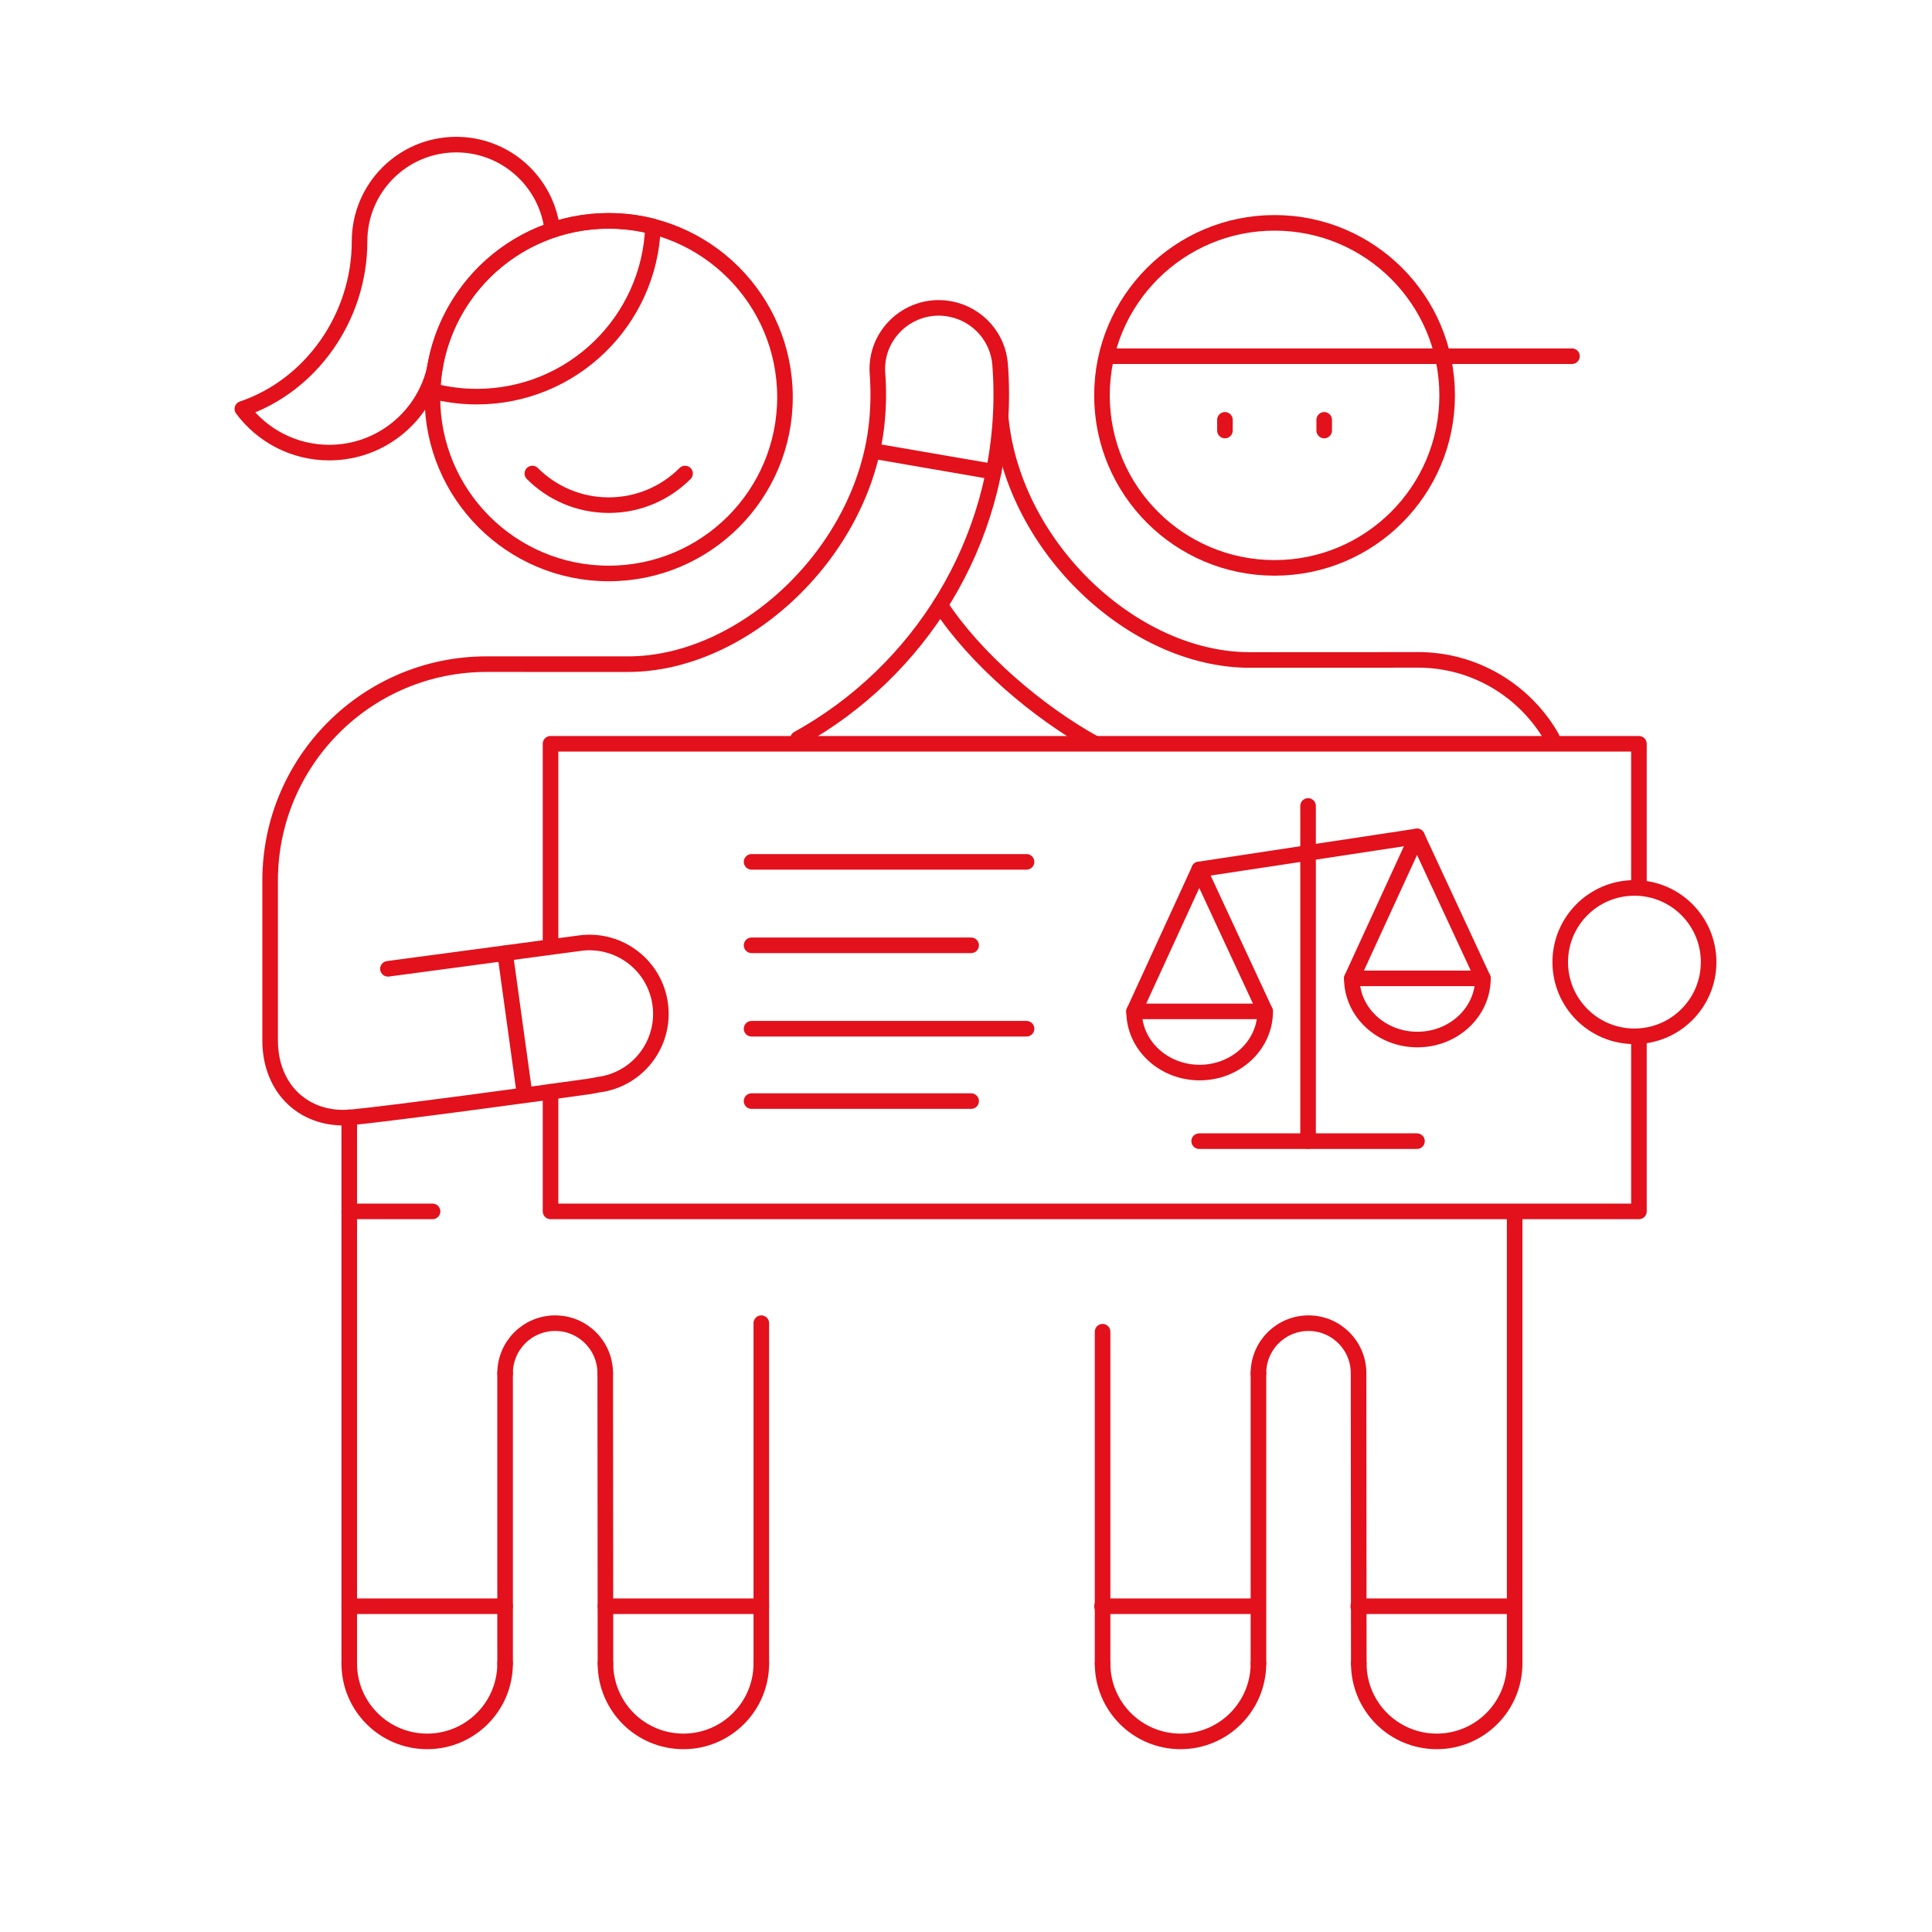 <?xml version="1.0" encoding="UTF-8"?>
<svg xmlns="http://www.w3.org/2000/svg" xmlns:xlink="http://www.w3.org/1999/xlink" version="1.1" x="0px" y="0px" viewBox="0 0 992.13 992.13" style="enable-background:new 0 0 992.13 992.13;" xml:space="preserve">
<style type="text/css">
	.st0{fill:none;stroke:#E2111B;stroke-width:8;stroke-linecap:round;stroke-linejoin:round;stroke-miterlimit:10;}
	.st1{fill:none;stroke:#E2111B;stroke-width:8;stroke-miterlimit:10;}
	.st2{fill:none;stroke:#E2111B;stroke-width:8;stroke-linecap:round;stroke-linejoin:round;}
	.st3{fill:none;stroke:#E2111B;stroke-width:8;stroke-linecap:round;stroke-miterlimit:10;}
	.st4{fill:none;stroke:#E2111B;stroke-width:8;stroke-linejoin:round;stroke-miterlimit:10;}
	.st5{fill:none;stroke:#E2111B;stroke-width:8;}
	.st6{fill:#E2111B;}
	
		.st7{fill:none;stroke:#E2111B;stroke-width:8;stroke-linecap:round;stroke-linejoin:round;stroke-miterlimit:10;stroke-dasharray:5,20,5,20,5,20;}
</style>
<g id="Ebene_1">
</g>
<g id="Ebene_2">
</g>
<g id="Ebene_3">
</g>
<g id="Ebene_4">
</g>
<g id="Ebene_5">
</g>
<g id="Ebene_6">
</g>
<g id="Ebene_7">
</g>
<g id="Ebene_8">
</g>
<g id="Ebene_9">
</g>
<g id="Ebene_10">
</g>
<g id="Ebene_11">
</g>
<g id="Ebene_12">
</g>
<g id="Ebene_13">
</g>
<g id="Ebene_14">
</g>
<g id="Ebene_15">
</g>
<g id="Ebene_16">
</g>
<g id="Ebene_17">
</g>
<g id="Ebene_18">
</g>
<g id="Ebene_19">
</g>
<g id="Ebene_20">
</g>
<g id="Ebene_21">
</g>
<g id="Ebene_22">
</g>
<g id="Ebene_23">
</g>
<g id="Ebene_24">
</g>
<g id="Ebene_25">
</g>
<g id="Ebene_26">
</g>
<g id="Ebene_27">
</g>
<g id="Ebene_28">
</g>
<g id="Ebene_29">
</g>
<g id="Ebene_30">
</g>
<g id="Ebene_31">
</g>
<g id="Ebene_32">
</g>
<g id="Ebene_33">
</g>
<g id="Ebene_34">
</g>
<g id="Ebene_35">
	<g>
		<g>
			<polygon class="st2" points="694.18,502.41 727.66,429.52 761.53,502.41    "></polygon>
			<path class="st2" d="M761.52,502.43c0,17.34-15.07,31.4-33.66,31.4c-18.59,0-33.66-14.06-33.66-31.4"></path>
			<polygon class="st2" points="582.36,519.38 615.83,446.48 649.7,519.38    "></polygon>
			<path class="st2" d="M649.7,519.39c0,17.34-15.07,31.4-33.66,31.4c-18.59,0-33.66-14.06-33.66-31.4"></path>
			<line class="st2" x1="727.65" y1="429.52" x2="615.8" y2="446.47"></line>
			<g>
				<line class="st2" x1="671.73" y1="413.87" x2="671.73" y2="586.01"></line>
				<line class="st2" x1="727.65" y1="586.01" x2="615.8" y2="586.01"></line>
			</g>
		</g>
		<polyline class="st0" points="841.63,532.17 841.63,622.08 282.71,622.08 282.71,560.68   "></polyline>
		<polyline class="st0" points="282.71,482.93 282.71,381.95 841.63,381.95 841.63,455.97   "></polyline>
		<circle class="st0" cx="839.32" cy="494.07" r="38.1"></circle>
		<path class="st0" d="M482.8,310.69c18.04,27.59,50.13,54.97,79.08,70.99 M796.84,378.67c-13.65-23.79-39.32-39.82-68.73-39.82    c0,0-27.04,0.06-86.43,0.06S520.86,281.54,513.95,215.3"></path>
		<g>
			<path class="st0" d="M646.24,854.23c0,22.1-17.92,40.02-40.02,40.02s-40.02-17.92-40.02-40.02"></path>
			<line class="st0" x1="646.24" y1="854.23" x2="646.24" y2="705.19"></line>
			<path class="st0" d="M777.81,854.23c0,22.1-17.92,40.02-40.02,40.02c-22.1,0-40.02-17.92-40.02-40.02"></path>
			<line class="st0" x1="697.77" y1="854.23" x2="697.65" y2="705.19"></line>
			<line class="st0" x1="566.2" y1="854.23" x2="566.2" y2="683.87"></line>
			<line class="st0" x1="777.81" y1="854.23" x2="777.81" y2="624.3"></line>
			<path class="st0" d="M646.24,705.19c0-14.2,11.51-25.71,25.71-25.71c14.2,0,25.71,11.51,25.71,25.71"></path>
		</g>
		<g>
			<path class="st0" d="M259.38,854.23c0,22.1-17.92,40.02-40.02,40.02s-40.02-17.92-40.02-40.02"></path>
			<line class="st0" x1="259.38" y1="854.23" x2="259.38" y2="705.19"></line>
			<path class="st0" d="M390.95,854.23c0,22.1-17.92,40.02-40.02,40.02c-22.1,0-40.02-17.92-40.02-40.02"></path>
			<line class="st0" x1="310.92" y1="854.23" x2="310.8" y2="705.19"></line>
			<line class="st0" x1="179.35" y1="854.23" x2="179.35" y2="573.76"></line>
			<line class="st0" x1="390.95" y1="854.23" x2="390.95" y2="679.48"></line>
			<path class="st0" d="M259.38,705.19c0-14.2,11.51-25.71,25.71-25.71c14.2,0,25.71,11.51,25.71,25.71"></path>
		</g>
		<g>
			<path class="st0" d="M565.89,203.03c0,48.93,39.68,88.59,88.63,88.59c48.95,0,88.63-39.66,88.63-88.59     c0-48.92-39.68-88.59-88.63-88.59C605.57,114.44,565.89,154.1,565.89,203.03z"></path>
			<line class="st0" x1="570.12" y1="182.92" x2="807.24" y2="182.92"></line>
			<g>
				<line class="st0" x1="629.03" y1="215.6" x2="629.03" y2="221.09"></line>
				<line class="st0" x1="680.01" y1="215.6" x2="680.01" y2="221.09"></line>
			</g>
		</g>
		<g>
			<path class="st0" d="M403.11,203.95c0,50-40.53,90.54-90.54,90.54s-90.53-40.53-90.53-90.54s40.53-90.54,90.53-90.54     S403.11,153.95,403.11,203.95z"></path>
			<path class="st0" d="M223.51,188.05c-5.18,25.32-27.59,44.37-54.44,44.37c-18.28,0-34.49-8.82-44.62-22.44     c35.16-11.88,60.19-46.89,60.19-86.06c0-27.43,22.23-49.66,49.66-49.66c25.35,0,46.26,18.99,49.29,43.52"></path>
			<path class="st0" d="M222.12,200.8c7.27,1.88,14.89,2.88,22.74,2.88c48.94,0,88.79-38.84,90.46-87.38     c-7.27-1.88-14.89-2.88-22.75-2.88C263.63,113.42,223.79,152.26,222.12,200.8z"></path>
			<path class="st0" d="M351.79,243.17c-10.04,10.04-23.9,16.24-39.21,16.24c-15.31,0-29.18-6.21-39.21-16.24"></path>
		</g>
		<path class="st0" d="M409.79,379.38c62.23-34.43,104.38-100.68,104.38-176.8c0-5.22-0.2-10.39-0.6-15.51    c-1.08-13.96-11.4-25.48-25.13-28.31c-20.5-4.22-39.42,12.31-37.83,33.16c0.63,8.33,0.53,16.86-0.38,25.54    c-6.91,66.25-68.35,123.61-127.73,123.61h-16.17l-56.44-0.01c-61.39-0.01-111.17,49.76-111.17,111.16v82.12    c0,25.12,17.97,41.68,41.95,39.4c20.02-1.91,98.01-12.44,121.99-15.86l4.69-0.87c20.08-2.56,34.28-20.91,31.73-40.99    c-2.56-20.08-20.91-34.28-40.99-31.73l-98.88,13.22"></path>
		<line class="st2" x1="385.95" y1="442.59" x2="527.15" y2="442.59"></line>
		<line class="st2" x1="385.95" y1="485.44" x2="498.7" y2="485.44"></line>
		<line class="st2" x1="385.95" y1="528.28" x2="527.15" y2="528.28"></line>
		<line class="st2" x1="385.95" y1="565.44" x2="498.7" y2="565.44"></line>
	</g>
	<line class="st0" x1="179.35" y1="622.08" x2="222.12" y2="622.08"></line>
	<line class="st0" x1="179.35" y1="824.84" x2="259.38" y2="824.84"></line>
	<line class="st0" x1="310.92" y1="824.84" x2="390.95" y2="824.84"></line>
	<line class="st0" x1="565.92" y1="824.84" x2="645.96" y2="824.84"></line>
	<line class="st0" x1="697.5" y1="824.84" x2="777.53" y2="824.84"></line>
	<line class="st0" x1="259.38" y1="489.49" x2="269.32" y2="561.4"></line>
	<line class="st0" x1="448.42" y1="231.58" x2="510.23" y2="242.25"></line>
</g>
<g id="Ebene_36">
</g>
</svg>
